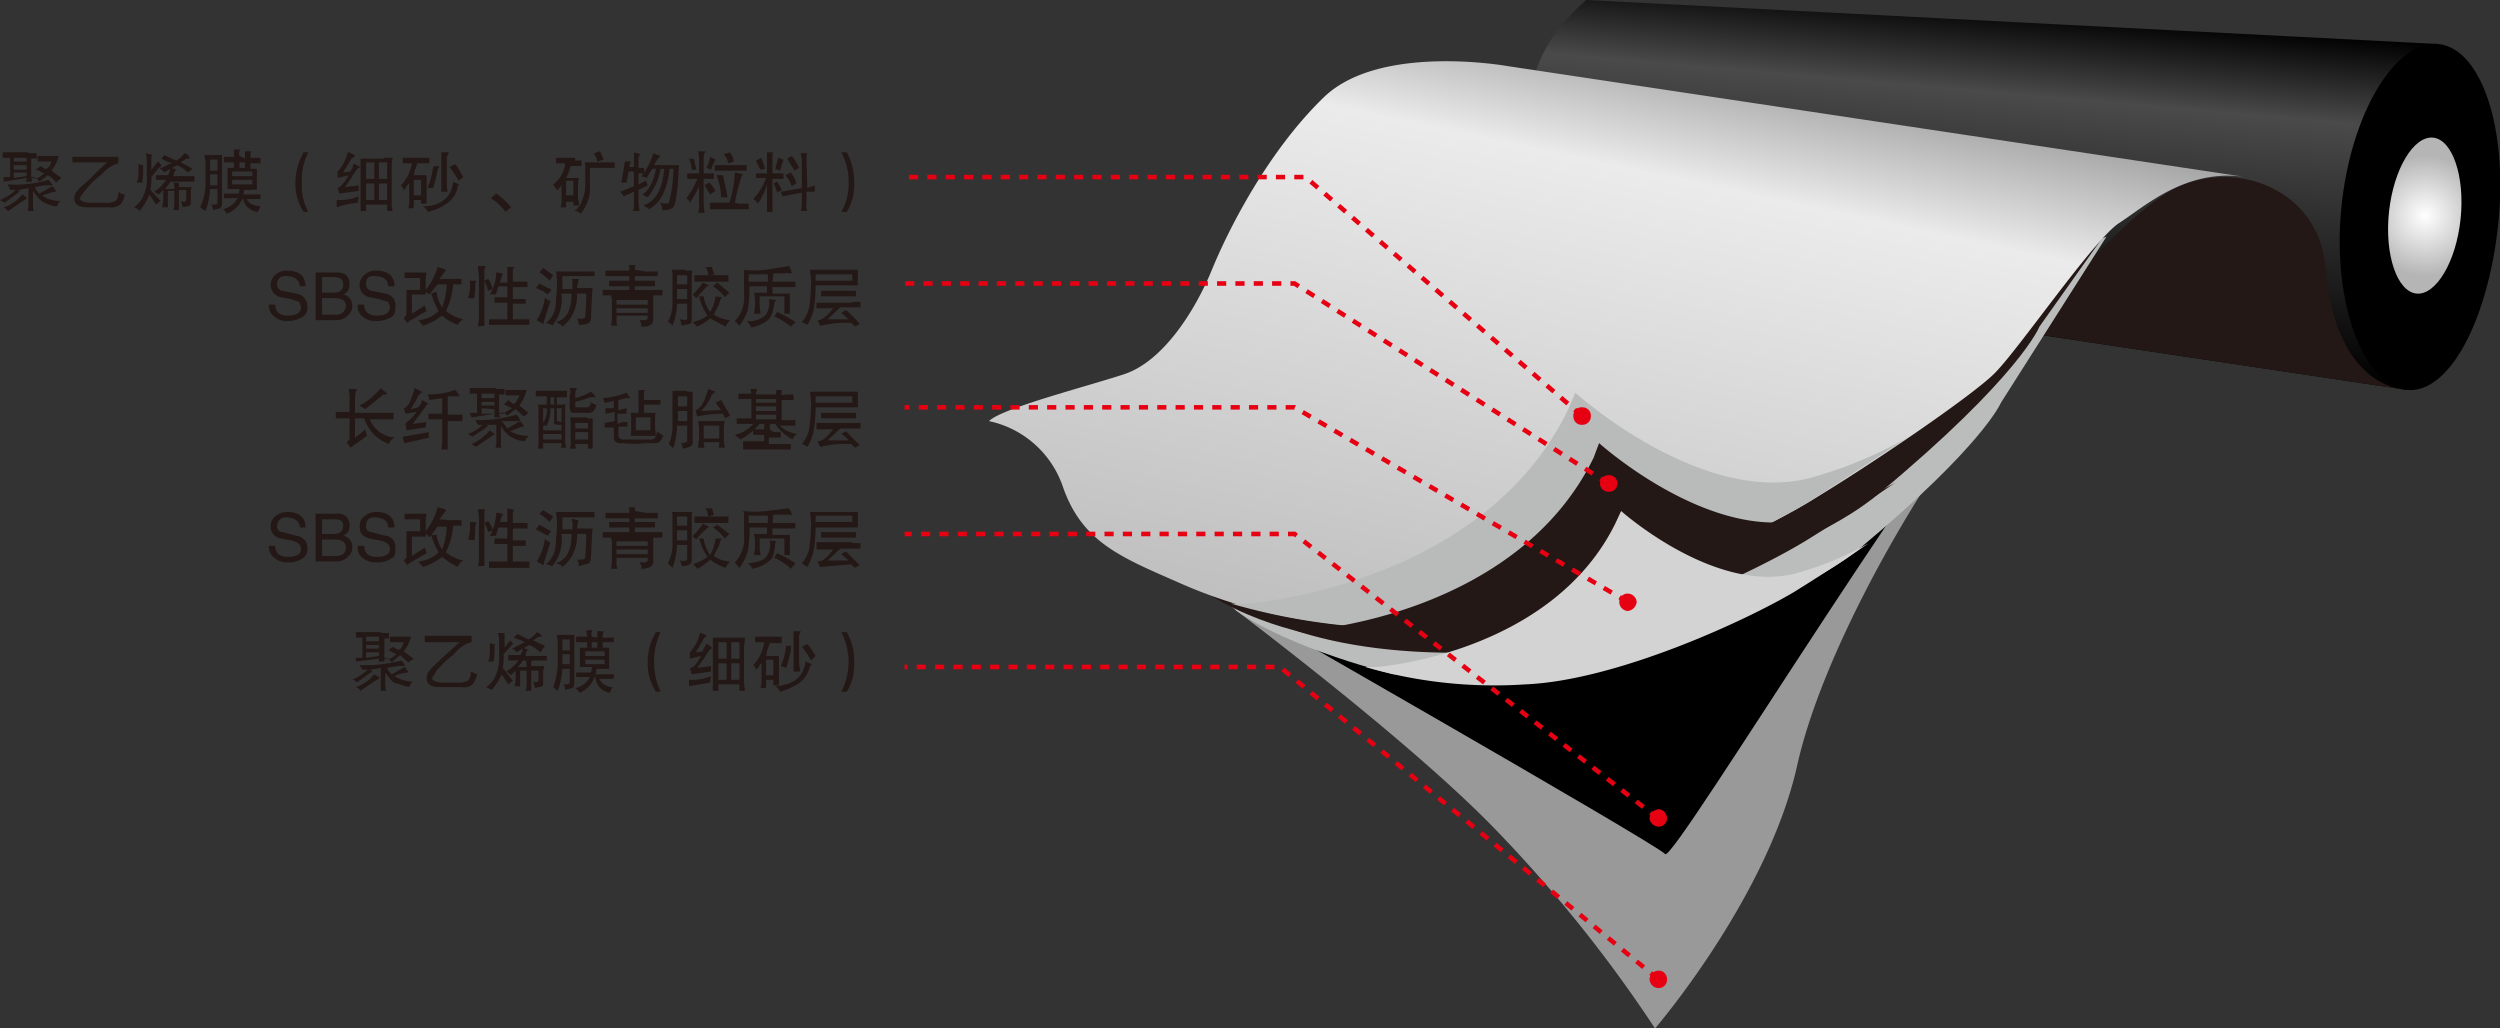 <svg xmlns="http://www.w3.org/2000/svg" xmlns:xlink="http://www.w3.org/1999/xlink" width="272.5" height="112.1" viewBox="0 0 272.5 112.1"><rect x="0" y="0" width="272.5" height="112.1" fill="#333333" stroke="none"/><defs><style>.a{fill:#999;}.b{fill:#c7c7c7;}.c{fill:url(#a);}.d{fill:url(#b);}.e{fill:#231815;}.f{fill:#bbbcbc;}.g{fill:url(#c);}.h{fill:#b9baba;}.i{fill:#d3d3d4;}.j{fill:#e60012;}.k{fill:none;stroke:#e60012;stroke-width:0.5px;stroke-dasharray:1;}</style><linearGradient id="a" x1="220.76" y1="43.12" x2="224.05" y2="5.46" gradientUnits="userSpaceOnUse"><stop offset="0"/><stop offset="0.75" stop-color="#4a4a4a"/><stop offset="1"/></linearGradient><radialGradient id="b" cx="271.41" cy="28.41" r="6.64" gradientUnits="userSpaceOnUse"><stop offset="0" stop-color="#fff"/><stop offset="0.99" stop-color="#b5b5b6"/></radialGradient><linearGradient id="c" x1="174.78" y1="78.01" x2="189.05" y2="10.88" gradientUnits="userSpaceOnUse"><stop offset="0" stop-color="#bfbfbf"/><stop offset="0.81" stop-color="#ebebeb"/><stop offset="1" stop-color="#a6a6a6"/></linearGradient></defs><path class="a" d="M136.2,67.2S159.1,84,169.9,95.1A149.6,149.6,0,0,1,187.5,117s12.3-14.3,15.5-28.7S220,50.6,230.9,40l-11.8-5L141.3,63.3Z" transform="translate(-7.1 -4.9)"/><path class="b" d="M138.3,68.7S187.7,96.9,188.6,98,221,46.7,230,39.5l-25-5.3Z" transform="translate(-7.1 -4.9)"/><path d="M138.3,68.7S187.7,96.9,188.6,98,221,46.7,230,39.5l-25-5.3Z" transform="translate(-7.1 -4.9)"/><path class="c" d="M180,4.9l92.9,4.8-3.5,37.7L184.7,34.7S163.9,18.9,180,4.9Z" transform="translate(-7.1 -4.9)"/><path d="M279.4,29.4c-1.1,10.3-5.3,18.5-10,18s-8.1-9.5-7.1-19.8,5.9-18.4,10.6-17.9S280.5,19,279.4,29.4Z" transform="translate(-7.1 -4.9)"/><path class="d" d="M275.3,28.8c-.5,4.7-2.7,8.3-4.8,8.1s-3.5-4.2-3-8.9,2.7-8.3,4.8-8.1S275.8,24.1,275.3,28.8Z" transform="translate(-7.1 -4.9)"/><path class="e" d="M269.4,47.4s-7.7,0-8.8-13.2c-.7-9.3-11.1-12.4-17.6-8.1s-14.8,15.1-14.8,15.1Z" transform="translate(-7.1 -4.9)"/><path class="f" d="M225.2,48.8s-1.9,4.6-15.3,15.8S159,78.4,159,78.4s-11.1-2.7-17.1-6.9,94.8-40.8,94.8-40.8Z" transform="translate(-7.1 -4.9)"/><path class="e" d="M229.4,40.5s-2.1,5.4-17.5,18.2-58.6,15.9-58.6,15.9-8.7-.8-15.6-5.7S238.4,27.8,238.4,27.8Z" transform="translate(-7.1 -4.9)"/><path class="g" d="M251.9,24.2,171.4,12.1s-13.9-2.5-20,3.4S141,29.9,139.2,34.3s-5.3,10-9.6,11.4-13.3,3.7-14.7,5.1a10.9,10.9,0,0,1,8,7c2.1,6.2,6.3,7.8,12.9,10.7s15.5,5.3,28.9,4.8,32.6-9.5,39.6-13.7,17.5-11.4,20.1-13.9S235.3,31,238.1,29.2,245.4,23.2,251.9,24.2Z" transform="translate(-7.1 -4.9)"/><path class="h" d="M215.2,52.5A47.2,47.2,0,0,1,204.4,57c-11.9,3.1-25.6-9.3-25.6-9.3l-.8,1.9c-9.4,19.3-35,21.1-35,21.1h-1.7a69.5,69.5,0,0,0,23.4,2.6c13.4-.6,32.6-9.5,39.6-13.7Z" transform="translate(-7.1 -4.9)"/><path class="e" d="M213.7,57.5a37.2,37.2,0,0,1-9.6,3.9c-10.5,2.8-22.7-8.2-22.7-8.2l-.6,1.6c-8.4,17.2-31.1,18.8-31.1,18.8h-1.5c5.2,1.7,11.9,2.7,20.7,2.4,11.9-.5,28.9-8.4,35.1-12.2C206.9,62,210.5,59.7,213.7,57.5Z" transform="translate(-7.1 -4.9)"/><path class="i" d="M210.8,64.1a33.6,33.6,0,0,1-8,3.3c-8.8,2.3-19-6.8-19-6.8l-.6,1.3c-7,14.3-26,15.7-26,15.7h-1.3a50.3,50.3,0,0,0,17.4,1.9c10-.4,24.2-7,29.4-10.1C205.1,67.9,208.1,66,210.8,64.1Z" transform="translate(-7.1 -4.9)"/><path class="j" d="M180.5,50.3a.9.9,0,0,1-.9.9.9.9,0,0,1-1-.9.9.9,0,0,1,1-1A.9.9,0,0,1,180.5,50.3Z" transform="translate(-7.1 -4.9)"/><path class="j" d="M183.4,57.6a.9.9,0,0,1-1,.9.9.9,0,0,1,0-1.8A.9.9,0,0,1,183.4,57.6Z" transform="translate(-7.1 -4.9)"/><path class="j" d="M185.5,70.5a1.1,1.1,0,0,1-1,1,1,1,0,0,1-.9-1,.9.9,0,0,1,.9-.9A1,1,0,0,1,185.5,70.5Z" transform="translate(-7.1 -4.9)"/><path class="j" d="M188.8,94.1a.9.9,0,0,1-.9.9,1,1,0,0,1-1-.9,1.1,1.1,0,0,1,1-1A1,1,0,0,1,188.8,94.1Z" transform="translate(-7.1 -4.9)"/><path class="j" d="M188.8,111.6a.9.9,0,0,1-.9,1,1,1,0,0,1-1-1,1,1,0,0,1,1-.9A.9.9,0,0,1,188.8,111.6Z" transform="translate(-7.1 -4.9)"/><polyline class="k" points="172.4 45.3 142.3 19.3 98.6 19.3"/><polyline class="k" points="175.3 52.7 141.1 30.9 98.6 30.9"/><polyline class="k" points="177.4 65.6 141.1 44.4 98.6 44.4"/><polyline class="k" points="180.7 89.2 141.1 58.2 98.6 58.2"/><polyline class="k" points="180.7 106.7 139.5 72.7 98.6 72.7"/><path class="e" d="M10.7,27.1c0,.4,0,.7.1.8h-.7c.1-.1.1-.4.1-.8V25.4l-1,.2H9l.3.2H9.2c-.1,0-.1,0-.1.1L7.6,27l-.5-.3a5,5,0,0,0,1.7-1.1H8.2a1.6,1.6,0,0,0-.3-.6,12.7,12.7,0,0,0,4.5-.5l.4.5c.1.1,0,.1-.2.1H12l-1.1.2a1.8,1.8,0,0,0,.5.7l1.4-.8c.3.3.4.5.4.6H13l-1.3.4a3.2,3.2,0,0,0,2,.6,1.5,1.5,0,0,0-.4.6,3.8,3.8,0,0,1-1.7-.6,5.3,5.3,0,0,1-.9-1.1Zm-.5-5.5h.9v.6c-.2,0-.4-.1-.6,0v2h.4v.2a2.1,2.1,0,0,0,1-.6l-.8-.4c0,.1,0,.1-.1,0l.5-.4.5.3h.2a1.4,1.4,0,0,0,.5-.8H11.2v-.6h2.3a4,4,0,0,1-.8,1.6l.4.3.7.5-.6.5a2.2,2.2,0,0,0-.9-.8l-.9.7a1,1,0,0,0-.5-.4h-.4a1,1,0,0,1,.1.4H9.9a.6.6,0,0,0,.1-.4l-2.5.4v-.5h.7V22.1H7.4v-.6h2.8ZM10,26.5c.1,0,0,.1-.1.1l-.3.2L8,27.9l-.5-.4a3.9,3.9,0,0,0,2-1.4A1,1,0,0,1,10,26.5Zm-1.4-4H10v-.4H8.6Zm0,.9H10v-.5H8.6Zm0,.3v.6l1.4-.2v-.4Z" transform="translate(-7.1 -4.9)"/><path class="e" d="M20,22.7a3.7,3.7,0,0,0-1.8,1.2,9.5,9.5,0,0,0-2,2l-.3.4c0,.1-.1.2-.1.3s.4.4,1.1.4h1.7a2,2,0,0,0,1.1-.2,1.3,1.3,0,0,0,.3-1,1.1,1.1,0,0,0,.7.3,1.9,1.9,0,0,1-.5,1.1,1.6,1.6,0,0,1-1.1.3H16.7c-1,0-1.5-.3-1.5-1s.6-1.1,1.7-2.1a25.1,25.1,0,0,1,1.9-1.8H15v-.6h5Z" transform="translate(-7.1 -4.9)"/><path class="e" d="M24.1,27.2l-.7-1.1a7.3,7.3,0,0,1-1.1,1.8.9.9,0,0,0-.6-.4,2.9,2.9,0,0,0,1-1.2,4.5,4.5,0,0,0,.4-2.3V22.3c0-.3-.1-.5-.1-.7h0l.8.2h-.1c0,.1-.1.1-.1.2v1.5a.3.3,0,0,1,.1-.2l.6-.8a1,1,0,0,1,.4.5h0l-.3.2-.8,1a7.1,7.1,0,0,1-.1,1.4l1.1,1.2Zm-1.4-4.3h0v.2a9.1,9.1,0,0,1-.1,1.7h-.6a2.2,2.2,0,0,0,.2-1v-1ZM26,24.1h2.3v.6H25.7l-.6.8h1a2,2,0,0,0-.1-.7h.6v.5H28a1.3,1.3,0,0,0-.1.6v1c0,.2,0,.3-.1.4l-.8.2a2.5,2.5,0,0,0-.2-.7c.4.2.6.1.6-.2v-1h-.8v2.2H26a2.8,2.8,0,0,0,.1-.9V25.7h-.7v1.8h-.6v-.2c0-.1.1-.4.1-.6V25.6l-.5.5-.5-.3a4,4,0,0,0,1.3-1.3H24.1V24h1.3a2.6,2.6,0,0,0,.3-.8q.6.1.6.3h-.1c0,.1-.1.1-.1.2Zm1.6-.4a4.8,4.8,0,0,0-1.2-.8l-1.4.8a1,1,0,0,0-.5-.4l1.4-.7h-.4l-.8-.4.3-.4,1.3.6a2.4,2.4,0,0,0,.9-.8,1,1,0,0,1,.6.5.1.1,0,0,0-.1.1h-.3l-.3.2-.3.2,1.3.7Z" transform="translate(-7.1 -4.9)"/><path class="e" d="M31.3,27.1a.8.8,0,0,1-.2.5l-.8.2a.8.8,0,0,0-.2-.6c.4,0,.7,0,.7-.2V25.5H30a7.8,7.8,0,0,1-.5,2.4l-.6-.4a6,6,0,0,0,.6-2.7V22.7c0-.3-.1-.6-.1-.9h1.9v5.3ZM30,22.3v1.2h.8V22.3Zm0,1.6v1.2h.8V23.9Zm3.8-1.7v-.8h.7c-.1.1-.1.4-.1.7h1.1v.6H34.4v.6h.7v2.3c-.2,0-.4-.1-.6,0h-.8a.9.9,0,0,1-.1.5h1.9v.5H34c.2.5.7.7,1.5.8l-.3.6a1.8,1.8,0,0,1-1.6-1.4h-.1a3,3,0,0,1-1.7,1.6,1,1,0,0,0-.4-.5A2.4,2.4,0,0,0,33,26.5H31.5V26h1.6a1.1,1.1,0,0,0,.1-.5H31.9V23.2h.7v-.6H31.5v-.6h1.1v-.8h.7c-.1.1-.2.3-.1.7Zm-1.4,1.4v.5h2.2v-.5Zm0,.9V25h2.2v-.5Zm.8-1.3h.6v-.6h-.6Z" transform="translate(-7.1 -4.9)"/><path class="e" d="M40.2,28a5.5,5.5,0,0,1-.9-3.2,6.7,6.7,0,0,1,.9-3.3h.5a6.7,6.7,0,0,0-.7,3.3,6.1,6.1,0,0,0,.7,3.2Z" transform="translate(-7.1 -4.9)"/><path class="e" d="M45.3,23.6a.3.3,0,0,1,.1-.2,1,1,0,0,0,.2-.6h.2c.4.2.6.3.5.4h-.1c-.1.1-.2.1-.2.2a3.5,3.5,0,0,0-.6.9l-.7,1,1.5-.2v.6l-2.1.3-.2-.6c.3-.1.7-.5,1.2-1.4l-1.2.3v-.7a4.6,4.6,0,0,0,1.1-2.1h.1c.5.2.7.3.7.4a.1.1,0,0,0-.1.1l-.3.2-.9,1.5Zm.8,3.4a8.9,8.9,0,0,0-2.3.5v-.8a5.7,5.7,0,0,0,2.4-.4Zm2.8-4.9h1a3.2,3.2,0,0,0-.1.8v4a3.1,3.1,0,0,0,.1,1h-.6v-.7H47v.7h-.6V22.2h2.5ZM47,24.4h.9V22.6H47Zm0,2.3h.9V24.9H47Zm1.4-2.3h.9V22.6h-.9Zm0,2.3h.9V24.9h-.9Z" transform="translate(-7.1 -4.9)"/><path class="e" d="M53.9,22.7H52.6l-.3.8a2,2,0,0,1-.1.5h1.4v3.1H53v-.4h-.8v.9h-.6a2.5,2.5,0,0,0,.1-1V24.9c-.1,0-.1.1-.2.2l-.4.6a.9.9,0,0,0-.3-.6A4.6,4.6,0,0,0,52,22.7H51v-.6h2.9Zm-1.7,1.8v1.7H53V24.5Zm4.5.3.5.2h0a.2.2,0,0,0-.2.2A2.7,2.7,0,0,1,55.9,27a5.5,5.5,0,0,1-2.2,1c0-.2-.2-.4-.5-.6q3-.1,3.3-2.7ZM54.5,23h.4c.1.1.1.1,0,.2s-.1.2-.1.3a18,18,0,0,1-.5,1.9h-.6a8.6,8.6,0,0,0,.6-2.3Zm1.3,1.8a3.4,3.4,0,0,0,.1,1h-.7V21.5H56v.2a.5.5,0,0,0-.2.4Zm1.3-.2a12.8,12.8,0,0,0-1-1.5l.6-.3.2.2.7,1.2Z" transform="translate(-7.1 -4.9)"/><path class="e" d="M61.2,26a7.5,7.5,0,0,1,1.6,1.5l-.6.5a5.7,5.7,0,0,0-1.6-1.5Z" transform="translate(-7.1 -4.9)"/><path class="e" d="M69.8,22.4h.7v.6H69.3a5.9,5.9,0,0,1-.5,1.3h1.4a2.4,2.4,0,0,0-.1.7v1.4a1.1,1.1,0,0,0,.1.5v.4h-.6v-.4h-.8v.6h-.6a1.9,1.9,0,0,0,.1-.8V25.1l-.4.5h-.1l-.4-.6a3.2,3.2,0,0,0,1.3-2.3h-1v-.6h2.1Zm-1,2.2v1.6h.8V24.6Zm5.3-1.4H71.4v2.1a3.7,3.7,0,0,1-.1,1.1,5,5,0,0,1-.9,1.8.9.9,0,0,0-.7-.3,2.2,2.2,0,0,0,.9-1.3,4.2,4.2,0,0,0,.3-1.8V23.3a1.7,1.7,0,0,0-.1-.7h3.3Zm-1.9-.7a1.8,1.8,0,0,0-.4-.9l.7-.2a7.9,7.9,0,0,1,.4.9Z" transform="translate(-7.1 -4.9)"/><path class="e" d="M76.7,23.2h.6v.6h-.6V25l.8-.4.2.5-1,.5V27c0,.3.1.6.1.9h-.7a1.9,1.9,0,0,0,.1-.8V25.8l-1.1.5-.4-.5,1.5-.6V23.6h-.6c0,.2-.1.4-.1.7a1.3,1.3,0,0,0-.1.5h-.6a22.3,22.3,0,0,0,.4-2.3h.7a1.1,1.1,0,0,0-.2.6h.5V21.5l.7.2h0a.8.8,0,0,0-.2.4Zm3.4-.3h1c-.1,2.6-.3,4.1-.6,4.6a1.7,1.7,0,0,1-1.2.3A1.1,1.1,0,0,0,79,27c.6.1.9.1,1,0a14.9,14.9,0,0,0,.5-3.7h-.4c-.3,2.3-1,3.8-2.3,4.4a1.5,1.5,0,0,0-.6-.4c1.3-.4,2.1-1.7,2.3-4h-.4a6.4,6.4,0,0,1-1.4,3.1l-.6-.3c.7-.4,1.2-1.3,1.5-2.8h-.4l-.2.3a7.8,7.8,0,0,0-.4.7l-.6-.2a6.6,6.6,0,0,0,1.3-2.5l.8.3h0a2.9,2.9,0,0,0-.7,1Z" transform="translate(-7.1 -4.9)"/><path class="e" d="M83.8,23.8h1.1v.6H83.8v2.5c0,.6.1,1,.1,1.2h-.7a3.5,3.5,0,0,0,.1-1.2V25.2a13,13,0,0,1-1,1.8,1,1,0,0,0-.4-.5,7.2,7.2,0,0,0,1.2-2.1H82v-.6h1.3V22.3a4.4,4.4,0,0,0-.1-.9H84a1.2,1.2,0,0,0-.2.7Zm-1.3-.4a2.7,2.7,0,0,0-.3-1.2h.5a.4.4,0,0,1,.1.3c.1.5.2.8.2.9Zm2,2.7-.6-1,.5-.3c.2.1.4.5.7.9Zm.6-3.8h0a5.8,5.8,0,0,0-.5,1.1l-.5-.2a3.4,3.4,0,0,0,.4-1.2Zm2.5,4.8h1.1v.6H84.5V27h2.1a12.8,12.8,0,0,0,.6-3.3l.9.2h0c-.1.1-.2.2-.2.3a22.6,22.6,0,0,0-.7,2.8Zm.9-3.6H85v-.6h3.5Zm-2.8,2.9a6.9,6.9,0,0,0-.5-2.4h.7c.2.9.4,1.8.5,2.4Zm.8-3.7a3.1,3.1,0,0,0-.5-1l.7-.2c0,.1.1.2.2.4a3.9,3.9,0,0,1,.2.6Z" transform="translate(-7.1 -4.9)"/><path class="e" d="M91.3,23.8h1.2v.6H91.3v3.6h-.6V25a6.7,6.7,0,0,1-1,2.1,1.2,1.2,0,0,0-.5-.5,6.8,6.8,0,0,0,1.4-2.3H89.5v-.5h1.2V21.5h.7c-.1.1-.1.2-.1.4ZM90,23.4a9.3,9.3,0,0,1-.5-1l.6-.3.4,1.2Zm1.8,2.5a3.4,3.4,0,0,0-.4-1l.4-.2a4.1,4.1,0,0,1,.5.9Zm.7-3.6c-.2.6-.3,1-.4,1.2l-.5-.2a10.4,10.4,0,0,0,.3-1.2Zm2.6,3.1.8-.3v.7h-.9v1.4a1.5,1.5,0,0,0,.1.7h-.7a3.5,3.5,0,0,0,.1-.7V25.9l-2.1.4-.2-.5,2.3-.4V22.3c0-.2-.1-.4-.1-.7h.7a.8.8,0,0,0-.1.4Zm-1.7-.2a3.5,3.5,0,0,0-.7-1.2l.6-.3a3.3,3.3,0,0,1,.6,1.2Zm.3-1.7-.8-1.3.5-.3a5.7,5.7,0,0,1,.8,1.3Z" transform="translate(-7.1 -4.9)"/><path class="e" d="M99.4,21.5a6.7,6.7,0,0,1,.8,3.3,5.5,5.5,0,0,1-.8,3.2h-.6a6.1,6.1,0,0,0,.8-3.2,6.7,6.7,0,0,0-.8-3.3Z" transform="translate(-7.1 -4.9)"/><path class="e" d="M49.1,79.4c0,.4,0,.7.1.8h-.6V77.7l-1,.2h-.2l.3.2a.1.1,0,0,1-.1.1h-.1L46,79.3a.6.6,0,0,0-.5-.3,7.1,7.1,0,0,0,1.7-1.1h-.6l-.3-.5a15.5,15.5,0,0,0,4.5-.5,1,1,0,0,1,.4.5c.1.1,0,.1-.2.1h-.6l-1.1.2a1.8,1.8,0,0,0,.5.7l1.4-.8c.3.3.4.5.4.6h-.1a4.3,4.3,0,0,0-1.4.4,3.9,3.9,0,0,0,2,.6,1.5,1.5,0,0,0-.4.6L50,79.3a5.3,5.3,0,0,1-.9-1.1Zm-.5-5.5h.9v.6H49v2.1h.3v.2a2.1,2.1,0,0,0,1-.6l-.8-.4h-.1l.5-.4.5.3h.3a2,2,0,0,0,.4-.8H49.6v-.6h2.3a4,4,0,0,1-.8,1.6l.4.3.7.5-.6.4-.9-.8-.9.8a1,1,0,0,0-.5-.4H49v.3h-.6v-.3l-2.5.3v-.4h.7V74.4h-.7v-.6h2.8Zm-.2,4.8c.1.1,0,.1,0,.2l-.4.2-1.6,1.1a1.1,1.1,0,0,0-.5-.4,4.6,4.6,0,0,0,2-1.4ZM47,74.8h1.4v-.5H47Zm0,.8h1.4v-.4H47Zm0,.4v.6l1.4-.2V76Z" transform="translate(-7.1 -4.9)"/><path class="e" d="M58.5,74.9a3.3,3.3,0,0,0-1.9,1.3,12.1,12.1,0,0,0-2,1.9,1.1,1.1,0,0,1-.3.5c0,.1-.1.2-.1.3s.4.4,1.1.4H57a2,2,0,0,0,1.1-.2,1.3,1.3,0,0,0,.3-1l.7.3a2.3,2.3,0,0,1-.5,1.1,1.4,1.4,0,0,1-1.1.3H55.1c-1,0-1.5-.3-1.5-1s.6-1.1,1.7-2.2l1.9-1.7H53.4v-.7h5.1Z" transform="translate(-7.1 -4.9)"/><path class="e" d="M62.5,79.5l-.7-1.1a6.9,6.9,0,0,1-1.1,1.7l-.6-.3a2.9,2.9,0,0,0,1-1.2,4.7,4.7,0,0,0,.4-2.3V74.6c0-.3-.1-.5-.1-.7h.7v1.6l.6-.8.4.4h0c-.2,0-.2.1-.3.2l-.8.9a7.6,7.6,0,0,1-.1,1.5L63,79.1Zm-1.3-4.3h-.1a.1.1,0,0,0-.1.1,8.1,8.1,0,0,1-.1,1.7h-.6a2.5,2.5,0,0,0,.2-1v-1Zm3.2,1.2h2.3v.5H64.1a2.2,2.2,0,0,1-.6.7h1a2,2,0,0,0-.1-.7h.7a.4.4,0,0,0-.1.3v.3h1.4v.2a1.3,1.3,0,0,0-.1.6v1c0,.2,0,.3-.1.4l-.8.2a2.5,2.5,0,0,0-.2-.7c.4.1.6.1.6-.2V78H65v2.2h-.6a2.8,2.8,0,0,0,.1-.9V78h-.7v1.7h-.6c0-.2.1-.4.1-.7v-1l-.5.5-.5-.4a4.9,4.9,0,0,0,1.3-1.2H62.5v-.6h1.3a1.6,1.6,0,0,0,.3-.8q.6.2.6.3h-.2ZM66,76a4.8,4.8,0,0,0-1.2-.8l-1.4.8a1,1,0,0,0-.5-.4l1.4-.7-.4-.2-.8-.3.4-.4,1.2.6a2.4,2.4,0,0,0,.9-.8,1,1,0,0,1,.6.5h-.4l-.3.2-.3.2,1.3.6Z" transform="translate(-7.1 -4.9)"/><path class="e" d="M69.7,79.4a.8.8,0,0,1-.2.5l-.8.2a.8.8,0,0,0-.2-.6c.4,0,.7,0,.7-.2V77.8h-.8a8.5,8.5,0,0,1-.5,2.4l-.5-.4a8.1,8.1,0,0,0,.5-2.7V75c0-.3-.1-.6-.1-.9h1.9v5.3Zm-1.3-4.8v1.2h.8V74.6Zm0,1.6v1.1h.8V76.2Zm3.8-1.8v-.7h.7a1.5,1.5,0,0,0-.1.7H74v.5H72.8v.6h.7v2.3H72.1a1.3,1.3,0,0,1-.1.6h2v.5H72.4a1.7,1.7,0,0,0,1.5.9,1.6,1.6,0,0,0-.3.6A1.8,1.8,0,0,1,72,78.7h-.1a2.9,2.9,0,0,1-1.6,1.7c-.2-.2-.3-.4-.5-.5a2.3,2.3,0,0,0,1.6-1.2H69.9v-.5h1.6a1.3,1.3,0,0,0,.1-.6H70.3V75.5h.8v-.6H69.9v-.6h1.2c0-.3-.1-.5-.1-.7h.7a.8.8,0,0,0-.1.7Zm-1.3,1.5v.5H73v-.5Zm0,.9v.5H73v-.5Zm.7-1.3h.6v-.6h-.6Z" transform="translate(-7.1 -4.9)"/><path class="e" d="M78.6,80.3a5.5,5.5,0,0,1-.9-3.2,6.2,6.2,0,0,1,.9-3.3h.5a7.4,7.4,0,0,0-.7,3.3,7.6,7.6,0,0,0,.7,3.2Z" transform="translate(-7.1 -4.9)"/><path class="e" d="M83.7,75.9a.8.8,0,0,1,.1-.3l.3-.5h.1c.4.3.6.4.5.5h-.1l-.2.2-.6.9-.7,1,1.5-.2v.6l-2.1.3-.2-.7c.4,0,.8-.5,1.2-1.3l-1.2.3V76a4.6,4.6,0,0,0,1.1-2.1h.1l.7.3h-.1l-.3.3a8.1,8.1,0,0,1-.9,1.5Zm.8,3.4-2.3.4V79a5.7,5.7,0,0,0,2.4-.4Zm2.9-4.9h.9a7.8,7.8,0,0,1-.1.9v3.9c0,.5.1.8.1,1h-.6v-.7H85.4v.7h-.6V74.4h2.6Zm-2,2.3h.9V74.9h-.9Zm0,2.3h.9V77.2h-.9Zm1.4-2.3h.9V74.9h-.9Zm0,2.3h.9V77.2h-.9Z" transform="translate(-7.1 -4.9)"/><path class="e" d="M92.3,75H91l-.3.9a4.3,4.3,0,0,1-.1.5H92v3.2h-.6V79h-.8v.9H90a2.8,2.8,0,0,0,.1-1V77.2c-.1,0-.1.1-.2.2a1,1,0,0,1-.4.5.9.9,0,0,0-.3-.5,4.5,4.5,0,0,0,1.2-2.5h-1v-.6h2.9Zm-1.7,1.8v1.7h.8V76.8Zm4.5.3.5.2h0l-.2.2a3.3,3.3,0,0,1-1.1,1.8,7.4,7.4,0,0,1-2.2,1c0-.2-.2-.4-.5-.6q3-.2,3.3-2.7Zm-2.2-1.8h.5a.1.1,0,0,1-.1.1v.4a18,18,0,0,1-.5,1.9l-.6-.2a7,7,0,0,0,.6-2.3ZM94.2,77c0,.4.1.8.1,1.1h-.7V73.7h.8c-.1.2-.2.3-.2.5Zm1.3-.1a7.6,7.6,0,0,0-1-1.5l.6-.3.2.2.7,1.1Z" transform="translate(-7.1 -4.9)"/><path class="e" d="M99.4,73.8a6.2,6.2,0,0,1,.8,3.3,5.5,5.5,0,0,1-.8,3.2h-.6a7.5,7.5,0,0,0,.8-3.2,7.3,7.3,0,0,0-.8-3.3Z" transform="translate(-7.1 -4.9)"/><path class="e" d="M45.8,49.9H50v.7H47.4a3.2,3.2,0,0,0,2.8,2h0a1,1,0,0,0-.7.7,4.4,4.4,0,0,1-2.7-2.8h-1v2.2c0-.1.1-.1.1-.2a4.9,4.9,0,0,0,1-.8l.2.7-1.8,1.3-.4-.6c.2-.2.3-.3.3-.5V50.5H43.7v-.7h1.5V48.6a4.9,4.9,0,0,0-.1-1.3H46a2.7,2.7,0,0,0-.2,1.1Zm3.5-2.1a.1.1,0,0,1-.1.1h-.3l-2,1.6-.6-.4a7.1,7.1,0,0,0,2.3-1.9Z" transform="translate(-7.1 -4.9)"/><path class="e" d="M53.9,52.6l-2.7.6c0,.1-.1-.1-.2-.7l2.9-.5A.6.6,0,0,0,53.9,52.6Zm-1.2-3.3c.3-.4.4-.6.4-.8l.7.4h0c-.1.1-.2.1-.3.3l-1.4,1.9,1.5-.2c-.1.1-.1.3-.1.6h-.1l-2,.3v-.2c0-.2-.1-.3-.1-.5s.6-.4,1.2-1.3l-1.2.2c-.1-.2-.1-.4-.2-.6h0c.5-.1.8-.8,1.2-2.2l.8.4c0,.1,0,.1-.1.1l-.3.3a6.4,6.4,0,0,1-.6,1.1c-.1.2-.2.3-.2.4Zm3.2.8h1.6v.7H55.9v3.1h-.7a4.9,4.9,0,0,0,.1-1.3V50.6H53.8V50h1.5V48.3l-1.4.2a1.4,1.4,0,0,0-.2-.6,8.5,8.5,0,0,0,3-.5,1.8,1.8,0,0,1,.5.7H55.9Z" transform="translate(-7.1 -4.9)"/><path class="e" d="M61.7,52.9c0,.4,0,.7.1.8h-.7a1.7,1.7,0,0,0,.1-.8V51.2H60c.2,0,.3.1.3.2h-.1a.1.1,0,0,0-.1.1l-1.5,1-.5-.3a4.4,4.4,0,0,0,1.6-1h-.5l-.3-.5a15.3,15.3,0,0,0,4.5-.6,2.1,2.1,0,0,1,.4.6c.1,0,0,.1-.2.1H61.8l.6.8,1.4-.8c.3.3.4.5.4.6H64l-1.3.5a3.9,3.9,0,0,0,2,.5l-.4.6a3.4,3.4,0,0,1-1.7-.6,3.5,3.5,0,0,1-.9-1.1Zm-.5-5.6h.9v.6h-.6v2h.4V50l1-.6-.8-.4H62l.5-.5.5.4h.2a2.6,2.6,0,0,0,.5-.9H62.2v-.6h2.3a4.5,4.5,0,0,1-.8,1.7l.4.3.6.5-.5.4-.9-.8-.9.7-.5-.4v.2h-.4c0,.1.1.2.1.4h-.7c.1-.1.1-.2.1-.4l-2.5.4-.2-.5h.8V47.8h-.8v-.6h2.9ZM61,52.2c.1.1,0,.1-.1.1l-.3.2L59,53.6l-.5-.3a5.5,5.5,0,0,0,2-1.5Zm-1.4-3.9H61v-.5H59.6Zm0,.8H61v-.4H59.6Zm0,.3V50H61v-.5Z" transform="translate(-7.1 -4.9)"/><path class="e" d="M68.9,48.2H67.8V49h1c-.1.1-.1.2-.1.4v3.5c0,.4.1.6.1.8h-.6c.1-.1.1-.2.1-.5h-2v.6h-.6c.1-.1.1-.4.1-.8V49.7c0-.4,0-.6-.1-.7h1v-.9H65.5v-.6h3.4Zm-2.6,3.6h2v-.6h-.4c-.3,0-.5-.1-.4-.4V49.4h-.4a4.1,4.1,0,0,1-.4,1.9h-.4Zm0-2.4V51a2.8,2.8,0,0,0,.4-1.6Zm0,2.8v.6h2v-.6Zm.8-3.2h.4v-.8h-.4Zm.7,1.6c0,.2.1.2.1.2s.2.1.4.1V49.4h-.5Zm2-2.3a6.1,6.1,0,0,0,1.7-.7,2.3,2.3,0,0,1,.5.5c0,.1-.1.1-.2.1h-.4l-.5.2-1.1.3v.3c0,.2,0,.3.1.3h.9c.4.1.7-.1.7-.6a.9.9,0,0,0,.6.3c-.1.6-.4.9-.8.9H69.4a1,1,0,0,1-.2-.7V48a1.1,1.1,0,0,0,0-.8h.7c.1,0,.1.1,0,.2a.8.8,0,0,0-.1.4Zm1.3,2.2h.6v3.3h-.6c.1-.1.1-.2.1-.5H69.8a1.2,1.2,0,0,0,.1.5h-.7c0-.1.1-.2.1-.3V51.1c0-.3,0-.6-.1-.7h1.9Zm-1.3,2.3h1.4V52H69.8Zm0-1.2h1.4V51H69.8Z" transform="translate(-7.1 -4.9)"/><path class="e" d="M74.5,49.6l.9-.2V50h-1v1.1l.6-.2h.5v.5H74.5v1a.5.5,0,0,0,.5.4h3.2c.3-.1.5-.4.5-.9l.7.5c-.2.5-.4.7-.7.8H77.4a9.6,9.6,0,0,1-2.4,0c-.7.1-1-.2-1-.7v-1H73v-.5l1.1-.2v-1l-1,.2v-.6H74V48.6l-.9.2H73c-.1-.2-.1-.4-.2-.5a9.1,9.1,0,0,0,2.6-.6l.4.6h-.5l-.8.2Zm2.8-1.1h1.8V49H77.3v.9h1.3c-.1.1-.1.4-.1.8v.8a7.8,7.8,0,0,0,.1.9H75.8c.1-.1.1-.4.1-.8v-1c0-.3,0-.6-.1-.7h.9V47.4h.7a.8.8,0,0,0-.1.4Zm-.9,3.3H78V50.4H76.4Z" transform="translate(-7.1 -4.9)"/><path class="e" d="M82,47.6h.6v5.6c0,.3-.4.5-1.1.6a.8.8,0,0,0-.2-.6c.5,0,.7-.1.7-.3V51.3H80.9a8.1,8.1,0,0,1-.4,2.4h-.1l-.4-.4a4.9,4.9,0,0,0,.4-1.9V47.5H82Zm0,3.2V49.7H81v1.1Zm-1-1.6h1V48.1H81Zm4.7.4-.6-.8.6-.3,1,1.7-.6.3a1.7,1.7,0,0,0-.2-.5,11.4,11.4,0,0,0-2.8.3l-.2-.7H83a2.3,2.3,0,0,0,.7-.7,11.3,11.3,0,0,0,.6-1.6l.8.3a.1.1,0,0,0-.1.1l-.3.2a4.6,4.6,0,0,1-1.2,1.8Zm-.4,1.2h.8a3.5,3.5,0,0,0-.1.7v1.2c0,.5.1.8.1,1h-.7c.1-.1.1-.3.1-.6H83.8a1.8,1.8,0,0,0,.1.6h-.7c0-.4.1-.8.1-1V51.4c0-.2-.1-.4-.1-.6h2.1Zm-1.5,1.9h1.7V51.3H83.8Z" transform="translate(-7.1 -4.9)"/><path class="e" d="M92.8,47.9h.8v.6H92.3v2.2h1.5v.6H92.1A3.3,3.3,0,0,0,94,52.2a1,1,0,0,0-.5.6,5.3,5.3,0,0,1-1.9-1.7H89.9a6.8,6.8,0,0,1-2.1,1.7l-.6-.5a3.7,3.7,0,0,0,2-1.2H87.4v-.6H89V48.4H87.6v-.6H89c0-.2-.1-.3-.1-.5h.7c0,.2-.1.4-.1.6h2.2v-.5h.6v.6ZM91.4,52h.8v.6H90.9v.7h2.4v.6H88.1V53h2.3v-.7H89.2v-.6h1.2v-.6h.7c-.1.1-.1.3-.1.6Zm-1.9-3.6v.4h2.2v-.4Zm0,1.3h2.2v-.5H89.5Zm0,.9h2.2v-.5H89.5Z" transform="translate(-7.1 -4.9)"/><path class="e" d="M96,49.2a15.1,15.1,0,0,1-.2,2.6,4.8,4.8,0,0,1-.7,1.8c-.2-.1-.4-.3-.6-.3a3.4,3.4,0,0,0,.8-1.7,17.5,17.5,0,0,0,.2-2.9c0-.3-.1-.7-.1-1.1h5.2v1.7H96Zm0-.4h4v-.7H96Zm4,2.2h.9v.6H98.7l-1.4,1.3h2.3a2.7,2.7,0,0,0-.8-.7l.5-.3,1.5,1.5-.5.3-.4-.4a11.1,11.1,0,0,0-3.3.3h-.1l-.3-.6h.1c.4,0,1-.5,1.6-1.3H96.1V51H100Zm-.4-1.1h.8v.6H96.6v-.6h3Z" transform="translate(-7.1 -4.9)"/><path class="e" d="M39.8,62.4c-.1-.7-.5-1-1.3-1.1s-1.2.4-1.2,1a.6.6,0,0,0,.6.6l1.5.4a1.3,1.3,0,0,1,1.2,1.4,1.1,1.1,0,0,1-.6,1.1,2.4,2.4,0,0,1-1.5.4,2.1,2.1,0,0,1-1.5-.5,1.5,1.5,0,0,1-.6-1.3h.7c0,.8.5,1.2,1.4,1.2s1.4-.3,1.4-.8a.8.8,0,0,0-.2-.6,1.9,1.9,0,0,0-.9-.4l-1.1-.2a1.3,1.3,0,0,1-1.1-1.3,1.4,1.4,0,0,1,.6-1.2,2.1,2.1,0,0,1,1.2-.4c1.3,0,2,.6,2,1.7Z" transform="translate(-7.1 -4.9)"/><path class="e" d="M41.5,60.9h2.3a1.2,1.2,0,0,1,1.4,1.3,1.1,1.1,0,0,1-.7,1.1,1.2,1.2,0,0,1,1,1.3,1.1,1.1,0,0,1-.4.9,1.7,1.7,0,0,1-1.4.6H41.5Zm.7,2.2h1.2c.8,0,1.1-.3,1.1-.9s-.4-.7-1.1-.7H42.2Zm0,2.4h1.5c.7,0,1.1-.3,1.1-.9s-.4-.9-1.3-.9H42.2Z" transform="translate(-7.1 -4.9)"/><path class="e" d="M49.4,62.4c0-.7-.4-1-1.3-1.1s-1.1.4-1.1,1a.6.6,0,0,0,.6.6l1.5.4c.8.1,1.1.6,1.1,1.4s-.1.9-.5,1.1a2.4,2.4,0,0,1-1.5.4,2.3,2.3,0,0,1-1.6-.5,1.4,1.4,0,0,1-.5-1.3h.7c0,.8.5,1.2,1.4,1.2s1.4-.3,1.4-.8a.8.8,0,0,0-.2-.6,1.9,1.9,0,0,0-1-.4l-1-.2c-.8-.2-1.1-.6-1.1-1.3a1.4,1.4,0,0,1,.6-1.2,2.1,2.1,0,0,1,1.2-.4c1.3,0,2,.6,2,1.7Z" transform="translate(-7.1 -4.9)"/><path class="e" d="M56.1,61.6h1.3v.6h-.9a7.8,7.8,0,0,1-.8,2.9,4.7,4.7,0,0,0,1.9.9,1.3,1.3,0,0,0-.6.7,8.2,8.2,0,0,1-1.7-1.1,6.8,6.8,0,0,1-2.1,1.1l-.5-.6a3.5,3.5,0,0,0,2.2-1,8.4,8.4,0,0,1-.8-1.9h.6a3.5,3.5,0,0,0,.6,1.6,8.5,8.5,0,0,0,.5-2.5h-1l-.9,1.2a.8.8,0,0,0-.4-.4v.3H52v2.1l1.4-.9.2.6-1.9,1.1-.2.2-.4-.5.3-.3V62.8h1.5V61.5H51.2v-.6h2.4a3.1,3.1,0,0,0-.1,1v.9a7.1,7.1,0,0,0,1.3-2.6q.9.2.9.3a.3.3,0,0,1-.1.2l-.6.8Z" transform="translate(-7.1 -4.9)"/><path class="e" d="M58.1,63.7a3.7,3.7,0,0,0,.2-1.9c.5,0,.7,0,.7.1h0a.4.4,0,0,1-.1.3v.7a7.8,7.8,0,0,1-.1.9Zm1.1,3.1h0c0-.3.1-.6.1-.9V61.3c0-.3-.1-.6-.1-.9H60c-.1.1-.1.2-.1.4v5.8h-.7Zm1.1-3.9a3.4,3.4,0,0,0-.4-1l.4-.2a2.3,2.3,0,0,1,.5,1Zm2.7-1h1.6v.6H63v1.3h1.4v.6H63v1.7h1.8v.7H60.4v-.7h2V64.2H61v-.6h1.4V62.4h-1a4.1,4.1,0,0,1-.2.7c0,.1,0,.2-.1.2h-.6a6.1,6.1,0,0,0,.7-2.5,1.5,1.5,0,0,1,.8.2h-.1a2.2,2.2,0,0,0-.3.8h.8V60.3h0l.8.2h-.1c0,.1-.1.2-.1.3Z" transform="translate(-7.1 -4.9)"/><path class="e" d="M66.8,63.3l-1.3-.7.4-.5.9.5.4.2Zm.3.7-.7,2.2a.4.4,0,0,1-.1.3l-.7-.4a6.2,6.2,0,0,0,.9-2.5A.9.9,0,0,0,67.1,64ZM67,61.8a4.4,4.4,0,0,0-1.1-.9l.4-.4,1.1.7Zm4.9-.5H68.4v1.3h1.1v-.7c0-.1-.1-.3-.1-.4s.8.1.8.2h0c-.1,0-.1.1-.1.2s-.1.3-.1.6h1.7c-.1.8-.1,1.9-.2,3.3a.8.8,0,0,1-.2.5l-1.1.3a1.4,1.4,0,0,0-.2-.7c.6,0,.9,0,.9-.3s.1-1.2.1-2.5H70a4.8,4.8,0,0,1-.4,2.1,4,4,0,0,1-1.2,1.5c-.1-.2-.3-.3-.7-.4,1.2-.4,1.7-1.5,1.7-3.2H68.3a4.5,4.5,0,0,1-1,3.5l-.7-.2a2.9,2.9,0,0,0,1-1.6,4.9,4.9,0,0,0,.1-1.2,9.2,9.2,0,0,0,.1-1.9c0-.5-.1-.8-.1-1h4.2Z" transform="translate(-7.1 -4.9)"/><path class="e" d="M77.5,60.8h1.3v.6H76.3v.4h2.2v.6H76.3v.5h3v.6H72.8v-.6h2.9v-.5H73.5v-.6h2.2v-.4H73.1v-.6h2.6c0-.3,0-.5-.1-.6h.8c-.1,0-.1.2-.1.4Zm.8,5.3c0,.5-.3.7-1.1.8H77a.8.8,0,0,0-.2-.7h.7l.2-.2v-.3H74.3v.5a1.5,1.5,0,0,0,.1.7h-.7a5.5,5.5,0,0,0,.1-.9V64.1a1.3,1.3,0,0,0-.1-.6h4.6v2.6Zm-4-1.7h3.4v-.5H74.3Zm0,.4v.5h3.4v-.5Z" transform="translate(-7.1 -4.9)"/><path class="e" d="M81.8,60.7h.8c-.1.1-.1.3-.1.6V66a.5.5,0,0,1-.2.4,1.7,1.7,0,0,1-.9.2,1.4,1.4,0,0,0-.2-.6c.6.1.8,0,.8-.2V64.3H80.9a7.9,7.9,0,0,1-.5,2.5l-.5-.5a4.5,4.5,0,0,0,.5-2.2V61.4c0-.4,0-.6-.1-.7h1.5Zm-.9,1.5H82v-1H80.9Zm0,1.6H82V62.7H80.9Zm3.5-1.5A8,8,0,0,0,83,63.7l-.4-.3c0-.1.1-.2.2-.3a5.3,5.3,0,0,0,.9-1.1Zm1.4,1.3a1.5,1.5,0,0,0-.3.7l-.6,1.2a3.2,3.2,0,0,0,1.8.6,1.8,1.8,0,0,0-.5.7,5.6,5.6,0,0,1-1.7-.9,5.6,5.6,0,0,1-1.4,1c-.2-.3-.4-.5-.5-.5a4.8,4.8,0,0,0,1.6-.8,6.8,6.8,0,0,1-.8-1.7,1,1,0,0,0-.1-.3h.5a4.2,4.2,0,0,0,.7,1.8,4.8,4.8,0,0,0,.6-1.8Zm.7-1.7H82.8v-.7h3.7Zm-2.2-.7a2.3,2.3,0,0,0-.3-.9h.7l.2.7H85Zm1.8,2.4a4.9,4.9,0,0,0-1.3-1.2l.5-.3,1.3,1Z" transform="translate(-7.1 -4.9)"/><path class="e" d="M91.3,61.9h2.5v.6H91.3v.7h1.9v2.2h-.6V63.6H89.9v.8c0,.5.1.8.1,1h-.7c0-.3.1-.6.1-.9v-.6a5.4,5.4,0,0,0-.1-.8h1.4v-.7H88.8a14.2,14.2,0,0,1-.2,2.6,6,6,0,0,1-.9,1.8l-.5-.6a3.7,3.7,0,0,0,1-2.9V60.9c0-.2-.1-.2-.1-.3a10.4,10.4,0,0,0,2.5,0l2.5-.3a1.7,1.7,0,0,1,.3.7c0,.1,0,.1-.1,0H91.4Zm.4,2c0,.1,0,.1-.1.1v.2c-.1.9-.2,1.5-.6,1.8a4.1,4.1,0,0,1-1.9.9,1.3,1.3,0,0,0-.5-.6c1.1-.1,1.7-.3,2-.7a2.2,2.2,0,0,0,.4-1.8Zm-3-2h2.1v-.8H88.7Zm4.6,5a5.7,5.7,0,0,0-1.8-1.2l.3-.5a13.6,13.6,0,0,1,2,1.1Z" transform="translate(-7.1 -4.9)"/><path class="e" d="M96,62.3a16.1,16.1,0,0,1-.2,2.6,6.7,6.7,0,0,1-.7,1.8l-.6-.4a3.5,3.5,0,0,0,.8-1.6,19,19,0,0,0,.2-3c0-.3-.1-.7-.1-1h5.2v1.7H96Zm0-.5h4v-.7H96Zm4,2.3h.9v.6H98.7l-1.4,1.3h2.3l-.8-.7.5-.3,1.5,1.5-.5.3c-.1-.1-.3-.2-.4-.4l-3.3.3h-.1l-.3-.6h.1c.4,0,1-.4,1.6-1.3H96.1V64H100Zm-.4-1.2h.8v.6H96.6v-.6h3Z" transform="translate(-7.1 -4.9)"/><path class="e" d="M39.8,36.1c-.1-.7-.5-1-1.3-1.1s-1.2.3-1.2.9a.7.7,0,0,0,.6.7l1.5.3a1.4,1.4,0,0,1,1.2,1.5,1.1,1.1,0,0,1-.6,1.1,3.3,3.3,0,0,1-1.5.4,2.1,2.1,0,0,1-1.5-.5,1.5,1.5,0,0,1-.6-1.3h.7c0,.8.5,1.2,1.4,1.2s1.4-.3,1.4-.9a1.4,1.4,0,0,0-.2-.6l-.9-.3-1.1-.2A1.4,1.4,0,0,1,36.6,36a1.4,1.4,0,0,1,.6-1.2,1.6,1.6,0,0,1,1.2-.4c1.3,0,2,.6,2,1.7Z" transform="translate(-7.1 -4.9)"/><path class="e" d="M41.5,34.6h2.3c.9,0,1.4.4,1.4,1.3a1.1,1.1,0,0,1-.7,1.1,1.2,1.2,0,0,1,1,1.2,1.3,1.3,0,0,1-.4,1,1.7,1.7,0,0,1-1.4.6H41.5Zm.7,2.2h1.2c.8,0,1.1-.3,1.1-.9s-.4-.8-1.1-.8H42.2Zm0,2.4h1.5a1,1,0,0,0,1.1-1c0-.5-.4-.8-1.3-.8H42.2Z" transform="translate(-7.1 -4.9)"/><path class="e" d="M49.4,36.1c0-.7-.4-1-1.3-1.1s-1.1.3-1.1.9a.7.7,0,0,0,.6.7l1.5.3a1.3,1.3,0,0,1,1.1,1.5c0,.5-.1.9-.5,1.1a3.3,3.3,0,0,1-1.5.4,2.3,2.3,0,0,1-1.6-.5,1.4,1.4,0,0,1-.5-1.3h.7c0,.8.5,1.2,1.4,1.2s1.4-.3,1.4-.9a1.4,1.4,0,0,0-.2-.6l-1-.3-1-.2A1.3,1.3,0,0,1,46.3,36a1.4,1.4,0,0,1,.6-1.2,1.6,1.6,0,0,1,1.2-.4c1.3,0,2,.6,2,1.7Z" transform="translate(-7.1 -4.9)"/><path class="e" d="M56.1,35.3h1.3v.6h-.9a7.8,7.8,0,0,1-.8,2.9,4.7,4.7,0,0,0,1.9.9,1.7,1.7,0,0,0-.6.6,5,5,0,0,1-1.7-1,6.8,6.8,0,0,1-2.1,1.1l-.5-.6a3.5,3.5,0,0,0,2.2-1,10.8,10.8,0,0,1-.8-1.9l.6-.2a3.5,3.5,0,0,0,.6,1.7,8.5,8.5,0,0,0,.5-2.5h-1L53.9,37l-.4-.3V37H52v2.1l1.4-.9.2.6-1.9,1.1c0,.1-.1.1-.2.2l-.4-.5.3-.4V36.5h1.5V35.2H51.2v-.6h2.4a3.1,3.1,0,0,0-.1,1v.9A7.1,7.1,0,0,0,54.8,34l.9.3a.3.3,0,0,1-.1.2l-.6.8Z" transform="translate(-7.1 -4.9)"/><path class="e" d="M58.1,37.4a3.9,3.9,0,0,0,.2-1.9H59a.4.4,0,0,1-.1.3v.6c0,.5-.1.8-.1,1Zm1.1,3.1h0c0-.3.1-.6.1-1V35c0-.3-.1-.7-.1-.9v-.2H60v.2a.4.4,0,0,0-.1.3v6Zm1.1-3.9a6.6,6.6,0,0,0-.4-1.1l.4-.2a2.8,2.8,0,0,1,.5,1.1Zm2.7-1h1.6v.6H63v1.3h1.4V38H63v1.7h1.8v.6H60.4v-.6h2V37.9H61v-.6h1.4V36.1h-1a4.1,4.1,0,0,1-.2.7c0,.1,0,.2-.1.2h-.6a5.2,5.2,0,0,0,.7-2.4,1.5,1.5,0,0,1,.8.2h-.1a4.6,4.6,0,0,0-.3.9h.8V34h.8c0,.1,0,.1-.1.1s-.1.3-.1.4Z" transform="translate(-7.1 -4.9)"/><path class="e" d="M66.8,37a4.2,4.2,0,0,0-1.3-.7l.4-.5.9.5a.5.5,0,0,1,.4.2Zm.3.7-.7,2.2a.4.4,0,0,1-.1.3l-.7-.4a6.2,6.2,0,0,0,.9-2.5A.9.9,0,0,0,67.1,37.7ZM67,35.5a4.4,4.4,0,0,0-1.1-.9l.4-.5,1.1.8Zm4.9-.5H68.4v1.4h1.1v-.7c0-.2-.1-.3-.1-.4h.8v.2c-.1,0-.1.1-.1.2s-.1.3-.1.6h1.7c-.1.8-.1,1.9-.2,3.3a.8.8,0,0,1-.2.5,2.3,2.3,0,0,1-1.1.2,2.5,2.5,0,0,0-.2-.7c.6.1.9,0,.9-.2s.1-1.2.1-2.5H70a4.8,4.8,0,0,1-.4,2.1,4,4,0,0,1-1.2,1.5c-.1-.2-.3-.3-.7-.5,1.2-.3,1.7-1.4,1.7-3.1H68.3a4.6,4.6,0,0,1-1,3.5c-.2-.2-.4-.2-.7-.3a2.7,2.7,0,0,0,1-1.5,4.9,4.9,0,0,0,.1-1.2,10.4,10.4,0,0,0,.1-2,7.8,7.8,0,0,0-.1-.9h4.2Z" transform="translate(-7.1 -4.9)"/><path class="e" d="M77.5,34.5h1.3V35H76.3v.5h2.2v.6H76.3v.4h3v.6H72.8v-.6h2.9v-.4H73.5v-.6h2.2v-.5H73.1v-.6h2.6c0-.3,0-.5-.1-.6h.8a.7.7,0,0,0-.1.5Zm.8,5.2c0,.5-.3.8-1.1.8H77a1.1,1.1,0,0,0-.2-.7h.7l.2-.2v-.3H74.3v.4c0,.3,0,.6.1.7h-.7a3.8,3.8,0,0,0,.1-.8V37.8a1.3,1.3,0,0,0-.1-.6c.1,0,.1,0,0-.1h4.6v2.6Zm-4-1.6h3.4v-.5H74.3Zm0,.4V39h3.4v-.5Z" transform="translate(-7.1 -4.9)"/><path class="e" d="M81.8,34.4h.8c-.1.1-.1.4-.1.7v4.7a.5.5,0,0,1-.2.4l-.9.2a2.5,2.5,0,0,0-.2-.7c.6.1.8.1.8-.1V38H80.9a6.9,6.9,0,0,1-.5,2.4,1,1,0,0,0-.5-.4,4.5,4.5,0,0,0,.5-2.2V35.1a1.7,1.7,0,0,0-.1-.8h1.5Zm-.9,1.5H82v-1H80.9Zm0,1.6H82V36.4H80.9ZM84.4,36c-.2,0-.6.5-1.4,1.4l-.4-.4.2-.2a5.3,5.3,0,0,0,.9-1.1Zm1.4,1.3a1.5,1.5,0,0,0-.3.7l-.6,1.2a4.2,4.2,0,0,0,1.8.6,1.8,1.8,0,0,0-.5.7l-1.7-.9a5.6,5.6,0,0,1-1.4.9l-.5-.5a4.3,4.3,0,0,0,1.6-.7,6.8,6.8,0,0,1-.8-1.7c0-.2-.1-.3-.1-.4h.5a3.8,3.8,0,0,0,.7,1.7,4.3,4.3,0,0,0,.6-1.7Zm.7-1.7H82.8v-.7h3.7Zm-2.2-.7A1.6,1.6,0,0,0,84,34h.7c0,.1.1.3.2.7a.1.1,0,0,1,.1.1Zm1.8,2.4a4.9,4.9,0,0,0-1.3-1.2l.5-.4,1.3,1.1Z" transform="translate(-7.1 -4.9)"/><path class="e" d="M91.3,35.6h2.5v.6H91.3v.7h1.9v2.2h-.6V37.2H89.9v.9c0,.5.1.8.1,1h-.7c0-.3.1-.6.1-.9v-.6a5.4,5.4,0,0,0-.1-.8h1.4v-.7H88.8a15.1,15.1,0,0,1-.2,2.6,5.6,5.6,0,0,1-.9,1.7l-.5-.5a3.7,3.7,0,0,0,1-2.9V34.5a.3.3,0,0,0-.1-.2,10.4,10.4,0,0,0,2.5,0l2.5-.4a2,2,0,0,1,.3.8h-.1c-.2,0-.4-.1-.6,0H91.4Zm.4,2a.1.1,0,0,1-.1.1c0,.1-.1.1-.1.2s-.2,1.5-.6,1.8a4.1,4.1,0,0,1-1.9.9,2.3,2.3,0,0,0-.5-.7,2.8,2.8,0,0,0,2-.6,2.2,2.2,0,0,0,.4-1.8Zm-3-2h2.1v-.8H88.7Zm4.6,4.9a7.8,7.8,0,0,0-1.8-1.1l.3-.5a13.6,13.6,0,0,1,2,1.1Z" transform="translate(-7.1 -4.9)"/><path class="e" d="M96,36a16.1,16.1,0,0,1-.2,2.6,5.1,5.1,0,0,1-.7,1.7l-.6-.3a3.5,3.5,0,0,0,.8-1.6,19,19,0,0,0,.2-3c0-.3-.1-.7-.1-1.1h5.2V36H96Zm0-.5h4v-.7H96Zm4,2.3h.9v.6H98.7l-1.4,1.3h2.3l-.8-.7.5-.3a10.6,10.6,0,0,1,1.5,1.5l-.5.3-.4-.4a11.1,11.1,0,0,0-3.3.3h-.1l-.3-.6h.1c.4,0,1-.5,1.6-1.3H96.1v-.6H100Zm-.4-1.2h.8v.6H96.6v-.6h3Z" transform="translate(-7.1 -4.9)"/></svg>